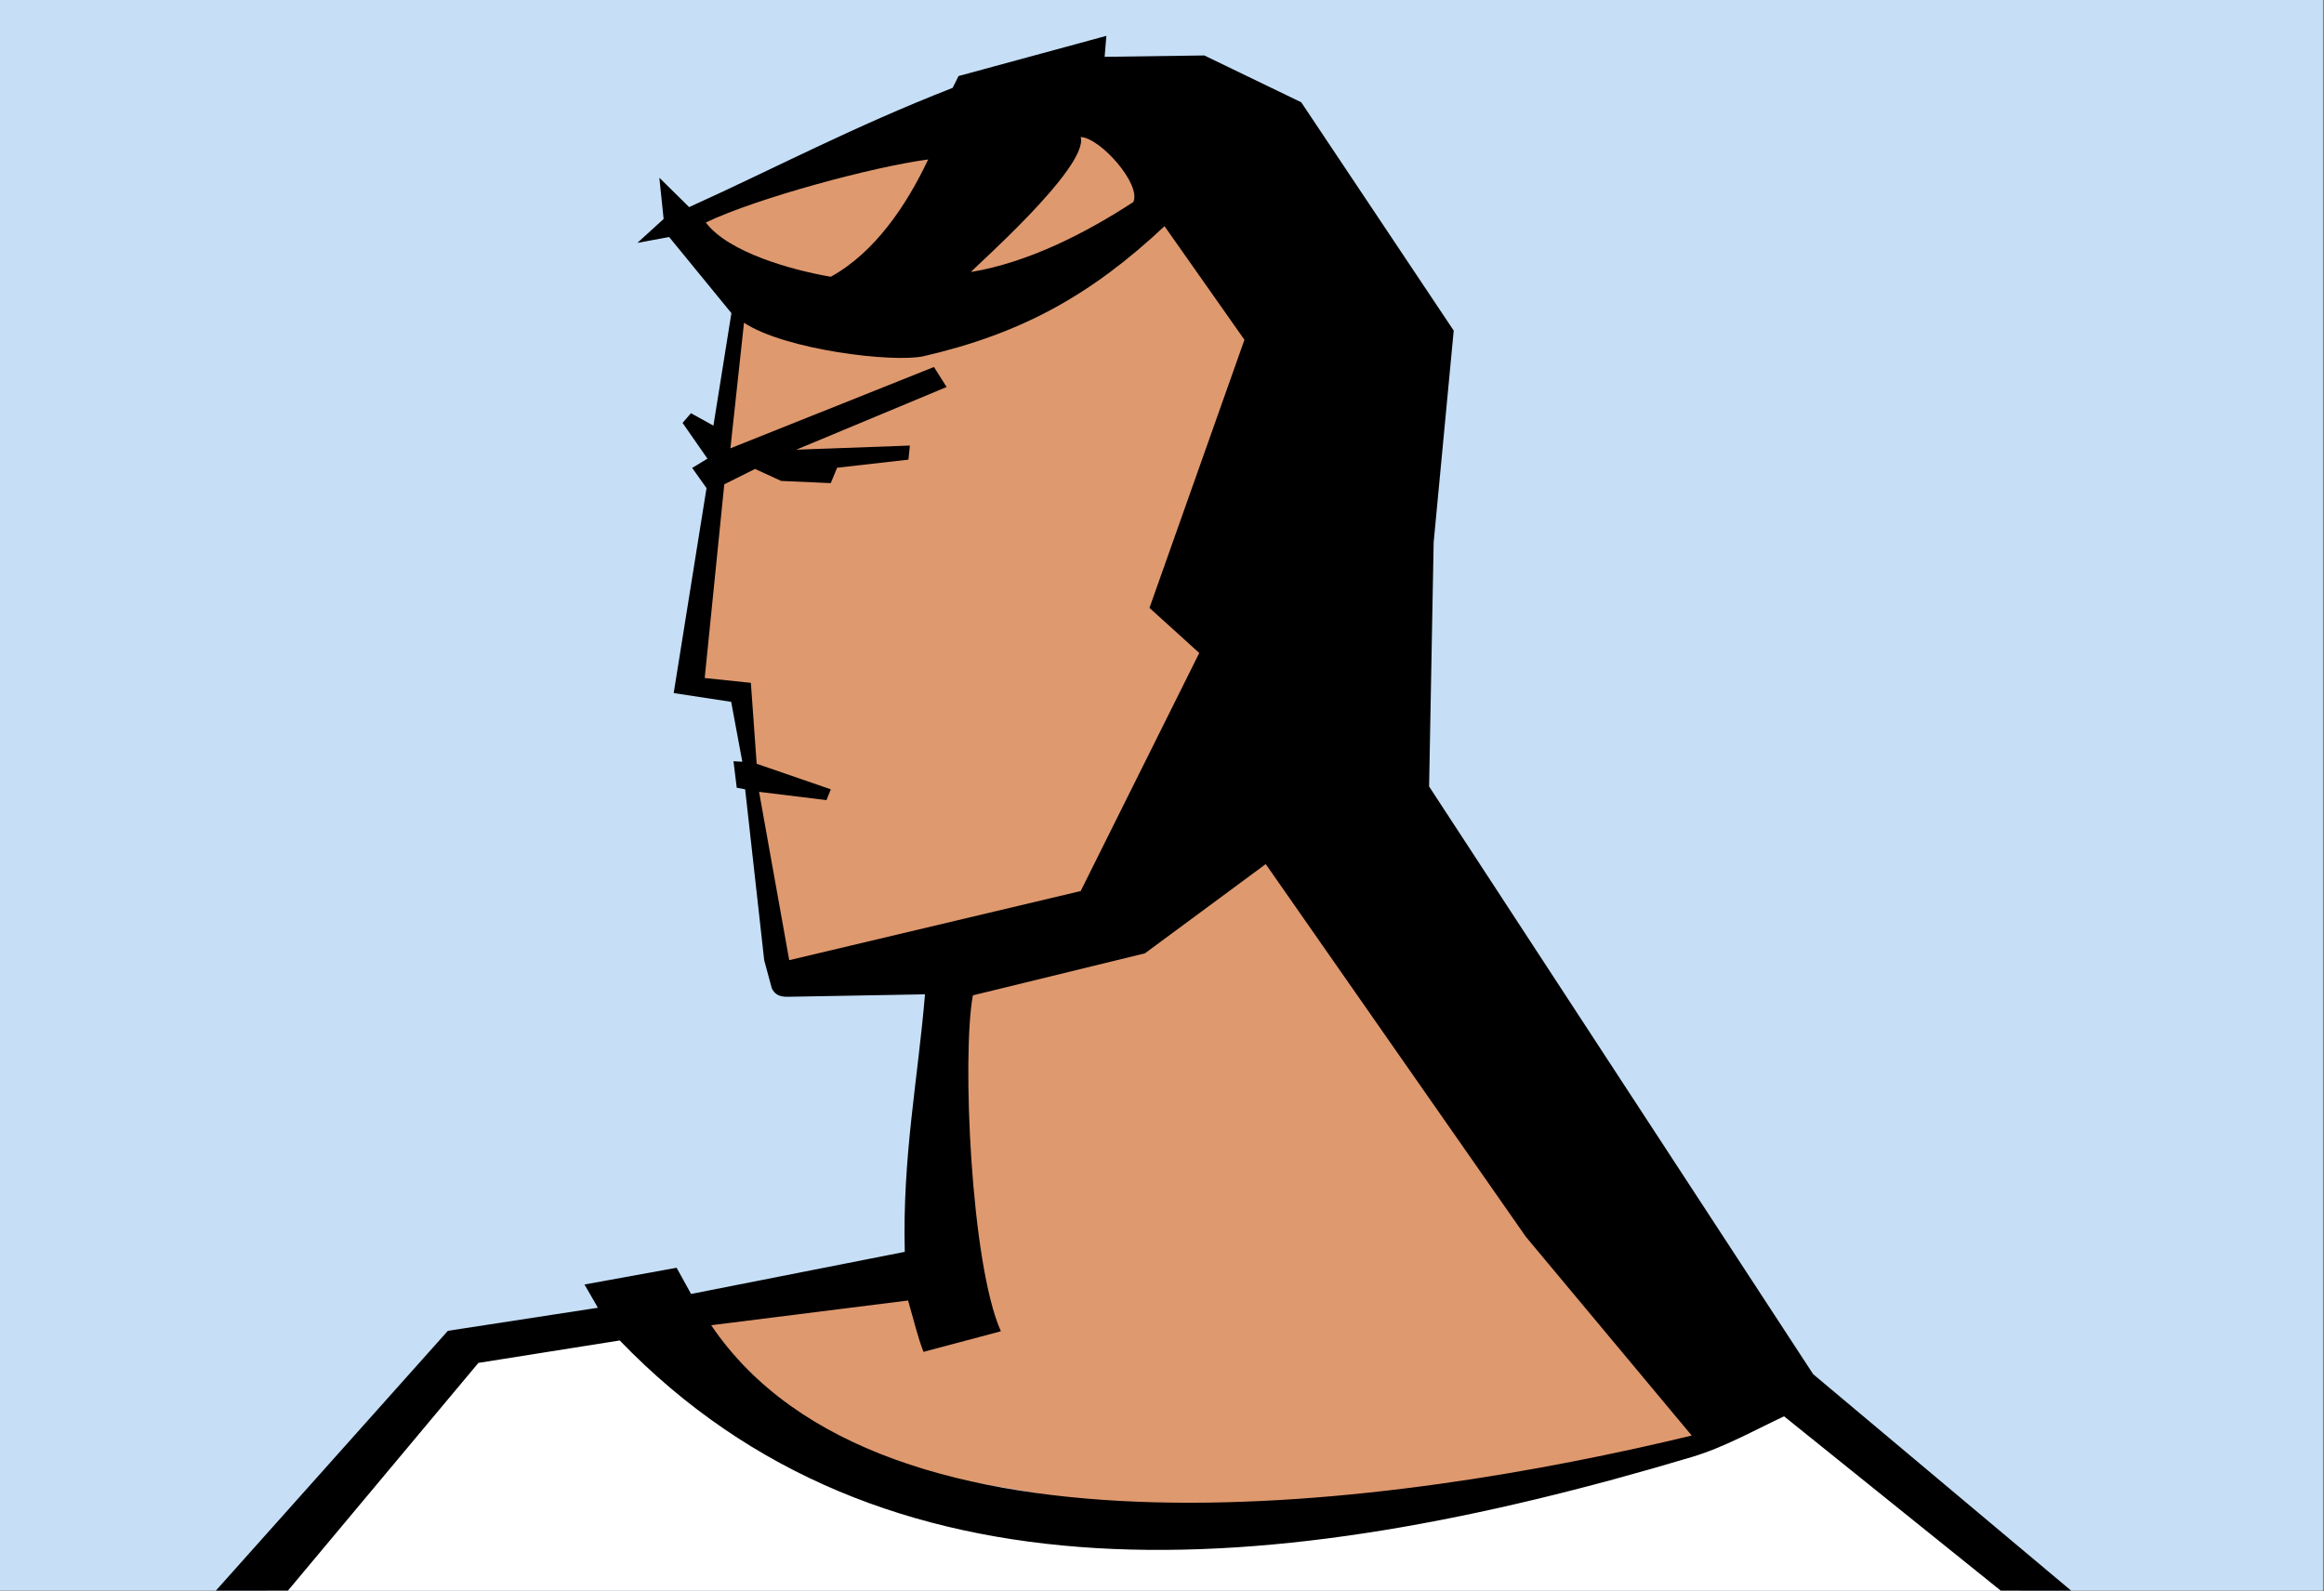 <?xml version="1.0" encoding="UTF-8"?>
<svg version="1.1" viewBox="0 0 1168 800" xmlns="http://www.w3.org/2000/svg">
<rect x="0" y="0" width="1168" height="800" fill="#808080" stroke="none"/>
<g transform="translate(-344.38 146.25)">
<g transform="matrix(1.419 0 0 1.419 -144.47 -274.25)">
<rect x="344.38" y="90.172" width="822.86" height="563.57" fill="#c6dff6"/>
<path d="m577.84 555.94-66.406 10.719s-48.631 59.179-72.656 87.094h621.34l-77.25-69.594c-149.86 78.296-370.88 56.408-405.03-28.219z" fill="#fff"/>
<path d="m582.35 556.88 90.914-16.162 6.061-103.04-58.084-1.515-13.132-101.02-20.203-1.515 19.698-141.93-18.688-23.739 138.9-49.497 95.757 101.74v165l132.03 214.59-168.7 32.325-147.48-25.254z" fill="#df996f"/>
<path d="m420.96 653.74 82.172-92.044 53.139-8.173-4.76-8.239 32.637-5.931 5.12 9.282 75.687-14.919c-0.855-33.656 4.634-60.968 7.167-91.235l-48.346 0.866c-3.698 0.154-5.045-1.259-5.916-2.99l-2.69-9.953-6.749-60.563-2.98-0.545-1.145-9.39 3.124 0.17-3.948-21.217-20.358-3.106 11.625-72.619-5.081-7.155 5.412-3.275-8.811-12.671 2.963-3.432 7.961 4.393 6.373-39.855-22.054-26.962-11.255 2.082 9.301-8.471-1.514-14.626 10.543 10.422c31.103-14.084 57.358-28.168 93.331-42.252l2.094-4.187 52.36-14.239-0.618 7.426 35.296-0.481 34.337 16.588 54.004 80.892-7.102 75.012-1.615 86.498 136.03 208.22 91.359 76.676h-24.934l-76.733-61.75c-10.772 5.053-21.166 10.975-32.621 14.402-149.39 44.69-286.7 55.173-379.77-41.277l-50.047 7.948-67.459 80.678zm522.72-54.939-58.762-70.441-92.121-132.02-42.782 31.613-60.936 14.887c-3.919 21.003-0.779 95.077 9.911 119.01l-27.404 7.301c-2.058-5.259-3.402-11.097-5.46-18.201l-69.739 8.766c60.822 89.943 242.79 64.334 347.29 39.084zm-216.42-192.91 42-84.344-17.636-15.975 33.636-94.99-28.305-40.241c-25.985 24.347-50.443 38.005-85.35 46.066-10.673 2.346-48.922-2.188-63.588-11.862l-4.815 44.489 72.093-28.81 4.481 7.093-53.263 22.212 40.247-1.471-0.5 4.99-25.266 2.865-2.256 5.455-17.564-0.777-9.247-4.249-10.895 5.443-6.934 68.629 16.349 1.715 2.055 28.666 26.258 9.054-1.536 3.828-23.871-2.929 10.685 59.629zm-54.018-259.19c-19.198 2.517-60.509 13.608-78.754 22.327 8.014 10.713 30.97 16.971 44.272 19.227 15.697-8.688 26.888-25.45 34.482-41.554zm72.662 15.074c2.916-6.248-11.644-22.711-18.644-23.031 3.003 10.75-39.238 47.589-38.838 47.822 20.199-3.341 40.685-13.808 57.482-24.79z"/>
</g>
</g>
</svg>
